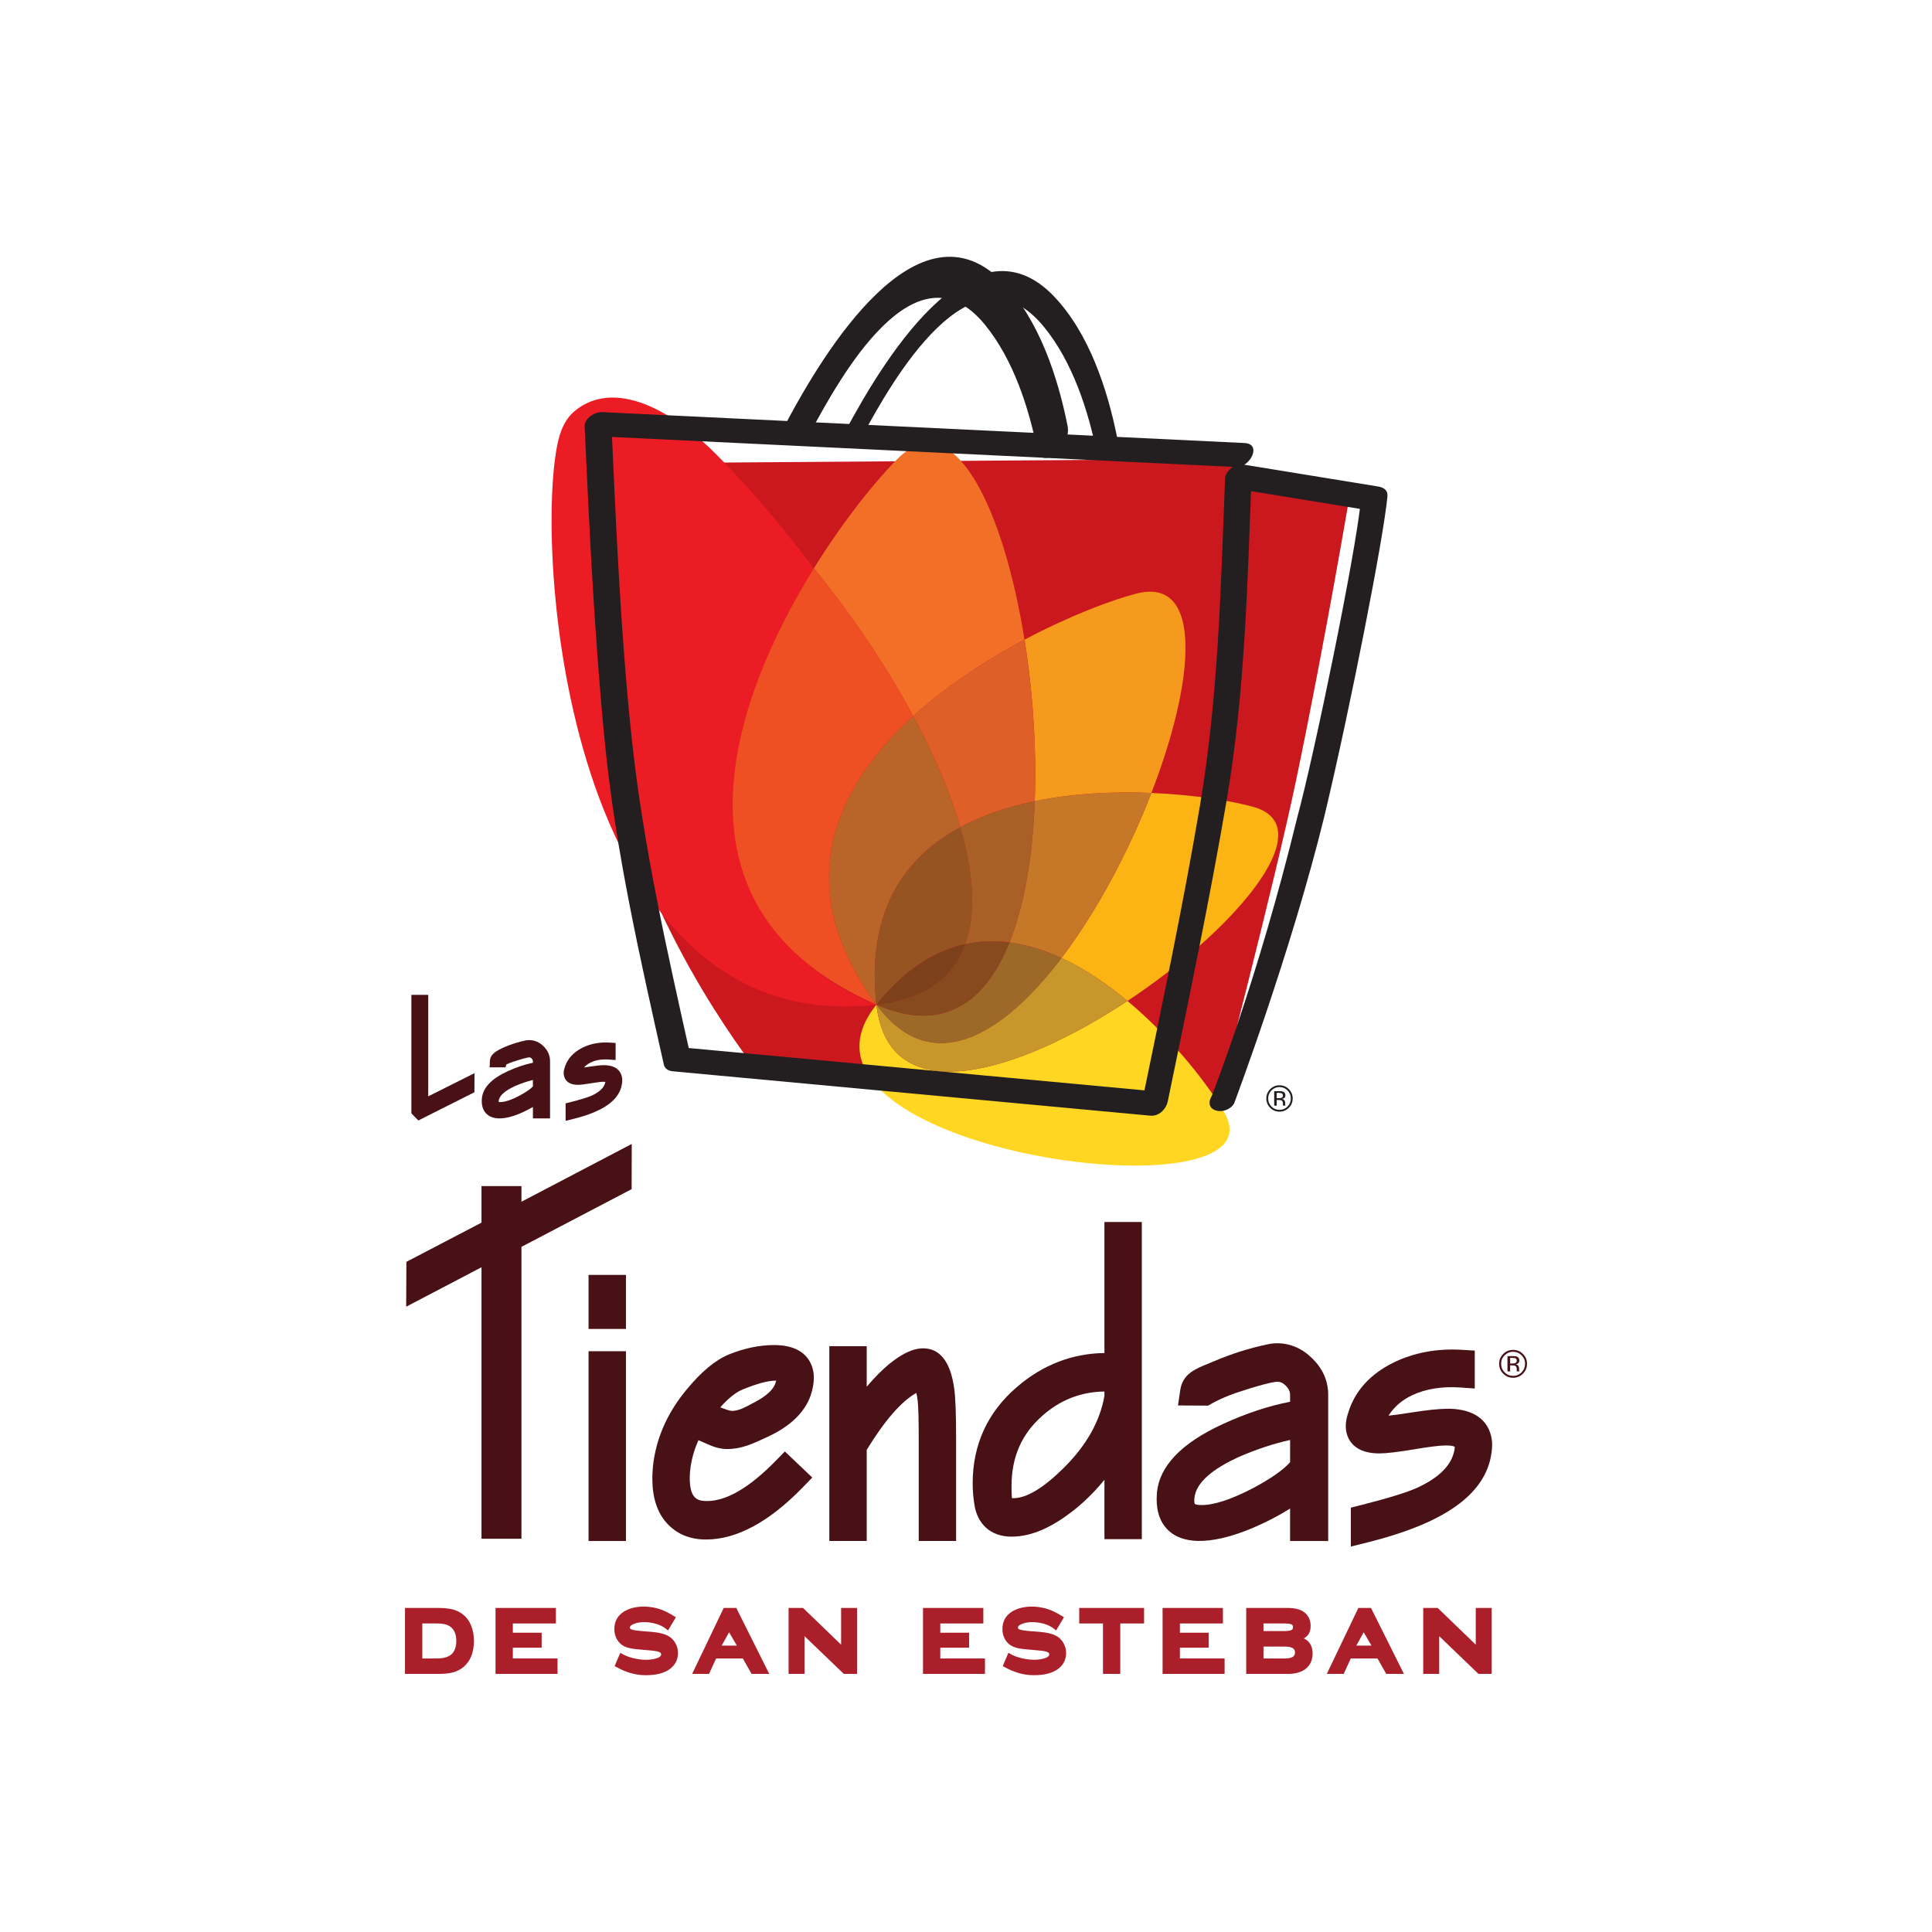<svg xmlns="http://www.w3.org/2000/svg" id="Layer_1" data-name="Layer 1" viewBox="0 0 1000 1000"><defs><style> .cls-1 { fill: #f26f27; } .cls-2 { fill: #f69a1d; } .cls-3 { fill: #ec1c24; } .cls-4 { fill: #ef5023; } .cls-5 { fill: #ffd722; } .cls-6 { fill: #fcb415; } .cls-7 { fill: #975423; } .cls-8 { fill: #874a1f; } .cls-9 { fill: #b96428; } .cls-10 { fill: #9d6928; } .cls-11 { fill: #cb171e; } .cls-12 { fill: #c7972c; } .cls-13 { fill: #de5f27; } .cls-14 { fill: #c67829; } .cls-15 { fill: #a96027; } .cls-16 { fill: #aa1f2a; } .cls-17 { fill: #231f20; } .cls-18 { fill: #471115; } .cls-19 { fill: #7c401b; } </style></defs><g><g><path class="cls-11" d="m309.89,239.87l323.6-2.33,13.09,4.19,52.6,11.22s-13.14,78.31-28.38,151.19c-11.22,53.6-40.66,166.32-40.66,166.32,0,0-34.06,7.97-45.29,2.36-11.22-5.62-194.53-20.58-194.53-20.58,0,0-63.6-80.44-74.82-166.48-11.22-86.04-5.61-145.9-5.61-145.9Z"></path><g><path class="cls-3" d="m296.78,213.35c-3.5,3.11-6.14,7.83-7.74,14.34-12.93,52.89,2.76,310.86,164.6,292.32,0,0-77.78-26.13-74.27-109.83,1.66-39.57,22.51-85.59,41.88-116.03-3.79-5.22-14.05-17.98-18.95-24.14,0,0-18.02-21.76-34.89-38.09-31.45-29.28-55.94-31.59-70.62-18.58"></path><path class="cls-1" d="m467.36,234.94c-.75.62-1.51,1.3-2.27,2.05-10.48,10.27-27.62,31.04-43.84,57.17,8.98,10.97,17.77,22.73,26.07,34.9,9.21,13.53,17.81,27.57,25.36,41.62,2.47-2.25,5-4.44,7.57-6.58,15.74-13.07,33.33-24.13,50.04-32.99-10.64-66.51-35.3-119.11-62.93-96.16"></path><path class="cls-4" d="m421.25,294.15c-43.11,69.45-79.73,176.79,32.39,225.85h0c-45.25-61.48-21.37-112.51,19.04-149.33-7.55-14.05-16.15-28.09-25.36-41.62-8.3-12.18-17.09-23.93-26.07-34.9"></path><path class="cls-2" d="m530.3,331.09c.34,2.14.67,4.29.98,6.46,3.63,25.12,5.25,51.91,4.3,77.14,20.18-4.16,41.41-5.04,60.38-4.26,22.57-58.16,27.04-112.09-7.69-103.21-12.44,3.19-34.32,11.33-57.97,23.87"></path><path class="cls-13" d="m480.25,364.09c-2.58,2.14-5.1,4.34-7.57,6.58,10.52,19.59,19.02,39.2,24.34,57.48,11.69-6.32,24.88-10.65,38.56-13.46.95-25.23-.68-52.02-4.3-77.14-.31-2.17-.64-4.32-.98-6.46-16.71,8.87-34.3,19.93-50.04,32.99"></path><path class="cls-9" d="m472.68,370.67c-40.41,36.82-64.29,87.85-19.04,149.33h0c-4.34-38.93,7.76-64.73,27.94-81.49,4.74-3.93,9.93-7.37,15.45-10.35-5.33-18.28-13.83-37.89-24.34-57.48"></path><path class="cls-6" d="m595.96,410.43c-11.66,30.05-28.14,61.22-46.53,85.44,12.11,5.61,23.65,13.48,34.15,22.22,10.48-6.94,20.58-14.45,29.84-22.14,40.2-33.37,64.57-70.12,35.31-78.31-10.57-2.95-30.05-6.27-52.77-7.21"></path><path class="cls-14" d="m535.58,414.69c-1.02,27.6-5.14,53.37-13.07,73.11,9.15,1.17,18.17,4.03,26.91,8.07,18.39-24.23,34.87-55.39,46.53-85.44-18.97-.77-40.2.11-60.38,4.26"></path><path class="cls-15" d="m497.03,428.15c6.77,23.27,8.41,44.38,2.56,60.55,7.65-1.67,15.33-1.86,22.93-.9,7.93-19.74,12.05-45.51,13.07-73.11-13.67,2.82-26.87,7.14-38.56,13.46"></path><path class="cls-7" d="m481.58,438.51c-20.18,16.76-32.28,42.57-27.94,81.49,5.03-6.28,10.17-11.54,15.38-15.87,9.98-8.29,20.25-13.18,30.56-15.43,5.86-16.17,4.22-37.28-2.56-60.55-5.52,2.99-10.71,6.43-15.45,10.35"></path><path class="cls-5" d="m453.64,520c-52.3,65.41,144.6,101.65,178.04,73.89,5.19-4.31,6.45-10.18,2.2-17.72-6.97-12.39-25.78-37.64-50.31-58.09-56.36,37.34-123.64,58.21-129.93,1.91h0"></path><path class="cls-12" d="m453.64,520c6.29,56.3,73.57,35.43,129.93-1.91-10.5-8.74-22.04-16.62-34.15-22.22-8.38,11.04-17.17,20.64-26.07,28.02-24.17,20.07-49.25,23.88-69.71-3.89h0"></path><path class="cls-10" d="m453.64,520c20.46,27.77,45.54,23.96,69.71,3.89,8.9-7.39,17.68-16.99,26.07-28.02-8.75-4.04-17.77-6.9-26.91-8.07-4.89,12.17-11.23,22.05-19.21,28.67-12.39,10.29-28.72,12.69-49.66,3.53h0"></path><path class="cls-8" d="m453.64,520c20.94,9.16,37.27,6.76,49.66-3.53,7.97-6.62,14.32-16.5,19.21-28.67-7.6-.96-15.27-.77-22.93.9-2.69,7.44-6.98,13.83-13.09,18.9-7.82,6.5-18.6,10.82-32.85,12.4"></path><path class="cls-19" d="m469.02,504.13c-5.21,4.33-10.35,9.59-15.38,15.87h0c14.25-1.58,25.04-5.91,32.85-12.4,6.1-5.06,10.39-11.46,13.09-18.9-10.31,2.25-20.58,7.14-30.56,15.43"></path></g><path class="cls-17" d="m671.22,423.96c8.85-32.19,30.64-138.12,33.11-164.67,1.58,1.65,3.16,3.31,4.74,4.95-23.42-3.81-46.84-7.63-70.27-11.45,3.02-2.49,6.04-4.98,9.06-7.46-2.14,56.05-3.46,113.28-12.91,168.66-8.92,52.22-19.8,104.14-30.5,156.02-.84,4.08-4.55,7.88-9.05,7.46-82.4-7.66-164.78-15.31-247.18-22.97-2.07-.19-4.12-1.22-4.61-3.43-12.25-54.83-24.98-110.51-30.51-166.48-5.38-54.43-8-109.2-10.5-163.82-.2-4.28,5.32-7.64,9.06-7.46,12.21.59,24.42,1.17,36.63,1.76,98.62,4.75,197.24,9.49,295.86,14.24h0c9.28.45,2.84,12.76-4.31,12.42-12.21-.59-24.42-1.18-36.63-1.76-98.62-4.75-197.24-9.49-295.86-14.25,3.02-2.48,6.04-4.97,9.06-7.46,2.5,54.84,4.8,109.96,10.64,164.56,5.85,54.69,18.13,109.07,30.12,162.7-1.54-1.14-3.08-2.3-4.62-3.43,82.4,7.65,164.79,15.3,247.18,22.96-3.02,2.48-6.04,4.97-9.05,7.46,10.7-51.88,21.67-103.79,30.5-156.02,9.35-55.4,10.76-112.58,12.9-168.65.15-3.95,5.1-8.1,9.05-7.46,23.43,3.82,46.85,7.63,70.27,11.45,2.75.45,5,1.89,4.74,4.96-1.83,20.76-18.95,108.25-32.58,165.41-17.23,70.5-46.78,148.92-46.78,148.92-3.88,6.68-16.49,4.63-11.61-3.8,0,0,23.84-60.23,44.07-143.37Z"></path><path class="cls-17" d="m552.54,220.25c-5.11-25.46-14.75-54.53-32.92-73.61-44.48-46.72-94.34,38.19-111.53,70.05-1.81,3.36-4.26,10.42.22,13.01,4.35,2.51,9.56-2.95,11.37-6.31,14.76-27.35,54.15-99.31,90.09-55.35,14.74,18.01,22.75,42.95,27.29,65.52,1.06,5.28,7.11,3.53,9.93,1.11,4.02-3.45,6.61-9.12,5.55-14.41h0Z"></path><path class="cls-17" d="m578.23,226.46c-5.07-25.27-14.61-54.07-32.65-73.02-42.94-45.1-90.9,37.97-107.29,68.35-4.28,7.93,3.4,12.47,7.73,4.46,15.47-28.67,56.96-102.75,94.34-57.04,14.85,18.16,22.98,43.34,27.55,66.12,1.45,7.25,11.4-3.48,10.32-8.87h0Z"></path></g><path class="cls-17" d="m667.09,573.39c-1.33,1.34-2.95,2.01-4.83,2.01s-3.5-.67-4.83-2.01c-1.32-1.33-1.98-2.95-1.98-4.84s.66-3.48,2-4.82c1.33-1.33,2.93-1.99,4.81-1.99s3.5.66,4.83,1.99c1.33,1.33,2,2.93,2,4.82s-.67,3.5-2,4.84Zm-8.98-8.99c-1.14,1.14-1.71,2.53-1.71,4.15s.57,3.04,1.7,4.19c1.14,1.15,2.53,1.73,4.16,1.73s3.01-.58,4.16-1.73c1.14-1.15,1.71-2.55,1.71-4.19s-.57-3.01-1.71-4.15c-1.15-1.15-2.53-1.73-4.16-1.73s-3,.58-4.15,1.73Zm4.01.38c.93,0,1.62.09,2.04.27.78.32,1.16.96,1.16,1.9,0,.67-.24,1.17-.73,1.48-.26.17-.62.29-1.08.36.59.09,1.02.34,1.29.74.27.4.41.78.41,1.16v.55c0,.17,0,.36.02.56.01.2.03.33.07.39l.05.09h-1.24s-.01-.05-.02-.07c0-.03-.02-.06-.02-.08l-.03-.24v-.59c0-.86-.23-1.44-.7-1.71-.28-.16-.77-.24-1.47-.24h-1.04v2.95h-1.31v-7.49h2.62Zm1.43,1.18c-.34-.18-.87-.28-1.6-.28h-1.13v2.72h1.2c.56,0,.98-.05,1.25-.16.52-.21.77-.59.77-1.17,0-.54-.17-.91-.5-1.09Z"></path></g><path class="cls-18" d="m788.27,711.01c-1.41,1.41-3.11,2.12-5.11,2.12s-3.7-.71-5.1-2.12c-1.4-1.41-2.1-3.11-2.1-5.12s.71-3.68,2.12-5.09c1.4-1.4,3.09-2.1,5.08-2.1s3.7.7,5.11,2.1c1.41,1.4,2.11,3.1,2.11,5.09s-.7,3.7-2.11,5.12Zm-9.49-9.5c-1.2,1.21-1.81,2.68-1.81,4.39s.6,3.2,1.8,4.43c1.21,1.21,2.67,1.82,4.4,1.82s3.18-.6,4.39-1.82c1.2-1.22,1.81-2.69,1.81-4.43s-.6-3.18-1.81-4.39c-1.21-1.21-2.67-1.83-4.39-1.83s-3.17.62-4.38,1.83Zm4.24.4c.98,0,1.71.09,2.16.28.82.34,1.23,1.01,1.23,2,0,.71-.25,1.23-.77,1.57-.27.18-.66.3-1.14.38.62.11,1.07.36,1.36.78.28.42.43.83.43,1.23v.58c0,.18,0,.37.02.59.01.21.04.34.07.41l.05.1h-1.31s-.01-.05-.02-.08c0-.03-.01-.05-.02-.09l-.02-.25v-.62c0-.92-.25-1.52-.75-1.81-.3-.17-.81-.26-1.56-.26h-1.1v3.11h-1.39v-7.91h2.77Zm1.51,1.24c-.35-.2-.91-.29-1.69-.29h-1.19v2.87h1.26c.6,0,1.04-.06,1.33-.17.55-.22.82-.63.82-1.24s-.17-.97-.53-1.16Z"></path><g><polygon class="cls-18" points="221.65 514.94 212.93 514.94 212.93 576.25 216.53 579.96 245.42 565.41 245.56 565.34 245.6 555.47 221.65 567.46 221.65 514.94"></polygon><path class="cls-18" d="m273.91,538.34c-.66,0-1.32.08-1.97.22-3.65.76-7.24,1.89-10.67,3.35-5.28,2.23-7.59,4.35-7.69,7.09l-.14,3.45h8.18l.47-1.49c.58-.3,1.94-.91,4.94-1.86,5.44-1.76,6.81-1.82,6.95-1.82.18,0,.61,0,1.22.62.44.46.63.86.63,1.38v.79c-4.12.84-8.49,2.31-13,4.38-8.51,3.92-12.9,8.55-13.41,14.14-.28,3.23.43,5.8,2.1,7.62,1.62,1.77,3.99,2.67,7.03,2.67,3.44,0,7.49-1.1,12.39-3.35,1.74-.81,3.38-1.67,4.9-2.57v5.93h8.86v-29.67c0-2.87-1.1-5.42-3.27-7.59-2.17-2.17-4.7-3.27-7.52-3.27Zm-15.01,32.1c-.38,0-.63-.04-.77-.07,0-.15-.01-.4.04-.77.36-2.58,3.35-5.2,8.66-7.57,2.98-1.29,6.01-2.31,9-3.04v3.34c-.96,1.01-2.94,2.65-6.98,4.81-4.19,2.19-7.54,3.3-9.95,3.3Z"></path><path class="cls-18" d="m312.59,551.34c-1.72,0-4.14.25-7.37.76-1.22.19-2.18.33-2.93.43.95-1.09,2.13-1.97,3.59-2.66,2.58-1.21,5.7-1.7,9.21-1.46l3.55.25v-8.82l-3.11-.2c-5.13-.32-9.86.57-14.05,2.64-4.75,2.38-7.85,5.83-9.2,10.25-.36,1.07-.53,2.02-.53,2.92,0,1.01.35,6.05,7.32,6.05,1.44,0,3.77-.28,7.1-.84,2.94-.49,4.98-.74,6.07-.74.55,0,.89.04,1.09.08-.03.18-.09.43-.19.76-.72,2.42-3.01,4.55-6.83,6.31-2.08.93-5.8,2.07-11.05,3.4l-2.51.63v9.06l4.12-1.03c14.67-3.66,22.76-9.1,24.75-16.63.31-1.24.46-2.35.46-3.39,0-1.82-.68-7.77-9.49-7.77Z"></path></g><g><polygon class="cls-18" points="269.9 613.91 249.22 613.91 249.22 632.84 210.35 653.13 210.24 676.35 249.22 655.93 249.22 796.45 269.9 796.45 269.9 645.37 326.93 615.5 326.99 592.11 269.9 622.02 269.9 613.91"></polygon><rect class="cls-18" x="304.64" y="659.89" width="19.35" height="27.97"></rect><rect class="cls-18" x="304.64" y="699.39" width="19.35" height="98.23"></rect><path class="cls-18" d="m361.52,745.46l6.03,2.6c3.98,1.71,7.13,1.92,8,1.94.3,0,.6.01.89.01,7.4,0,13.17-2.69,21.13-6.42,11.53-5.39,18.93-12.53,22.01-21.25,1.11-3.31,1.67-6.44,1.67-9.3,0-3.95-1.49-16.84-20.63-16.84-7.48,0-15.31,1.63-23.28,4.83-7.13,2.96-14.32,8.93-21.97,18.23-9.41,11.3-15.16,23.81-17.1,37.21-.41,3.16-.62,6.16-.62,8.93,0,9.71,2.49,17.41,7.4,22.88,5.1,5.69,11.95,8.57,20.35,8.57,15.88,0,32.75-9.1,50.14-27.03l4.89-5.04-14.19-13.51-4.8,4.91c-13.48,13.78-25.4,20.76-35.43,20.76-4.75,0-9.01-.92-9.01-12.05,0-1.76.16-3.73.48-5.86.7-4.62,2.05-9.15,4.03-13.58Zm23.03-26.33c7.3-3,13.01-4.51,16.97-4.51.08,0,.15,0,.23,0-.08.37-.21.82-.4,1.38-1.15,3.34-4.72,6.61-10.62,9.72-6.33,3.38-7.78,4.11-11.01,4.51-.16.02-.37.04-.61.04-.86,0-1.86-.21-2.99-.62l-3.32-1.21c4.27-4.79,8.21-7.92,11.75-9.31Z"></path><path class="cls-18" d="m477.77,697.89c-1.96,0-4.01.4-6.32,1.24-7.14,2.82-14.64,8.94-22.84,18.63v-21h-19.35v100.85h19.35v-47.17c9.32-15.23,17.95-25.13,25.68-29.46.24.94.51,2.28.72,4.13.35,3.09.52,9.76.52,19.83v52.67h19.35v-52.67c0-13.2-.33-21.85-1.01-26.45-1.94-13.67-7.36-20.6-16.11-20.6Z"></path><path class="cls-18" d="m571.64,700.33c-16.66.21-31.83,6.07-45.08,17.4-15.33,13.07-23.11,29.92-23.11,50.07,0,3.49.28,7.04.82,10.49,1.45,10.7,8.66,17.08,19.29,17.08s21.6-5.01,33.77-14.92c5.32-4.43,10.12-9.31,14.32-14.53v30.76h19.35v-164.17h-19.35v67.82Zm-47.16,75.12c-.33,0-.55,0-.7-.02-.02-.13-.04-.31-.06-.55-.12-1.74-.17-3.6-.17-5.51,0-15.07,5.14-26.97,15.74-36.37,9.26-8.33,20.14-12.62,32.35-12.75v2.32c-2.35,13.27-9.49,25.85-21.24,37.39-10.37,10.28-19.09,15.5-25.92,15.5Z"></path><path class="cls-18" d="m661.03,695.27c-1.62,0-3.24.18-4.79.53-9.38,1.95-18.64,4.86-27.52,8.64-1.2.51-2.32.96-3.38,1.39-6.8,2.76-13.22,5.37-14.44,13.69l-1.17,7.94,15.6.08,1.62-.92c1.59-.91,6.42-3.66,15.63-6.59,13.42-4.36,17.51-4.83,18.64-4.83,1.6,0,2.95.66,4.39,2.12,1.48,1.51,2.14,2.98,2.14,4.78v3.45c-11.02,2.1-22.76,6-34.92,11.58-21.32,9.82-32.76,21.76-34,35.51-.69,7.94,1.01,14.19,5.03,18.58,8.41,9.16,25.6,8.44,48.67-2.18,5.48-2.55,10.58-5.3,15.21-8.21v16.79h19.73v-75.72c0-7.01-2.71-13.27-8.04-18.6-5.33-5.33-11.53-8.03-18.4-8.03Zm-39.15,83.75c-2.78,0-3.46-.61-3.46-.61,0-.01-.52-.76-.13-3.52,1.02-7.44,8.96-14.53,23.59-21.07,8.57-3.71,17.26-6.57,25.87-8.5v11.53c-3.55,3.99-9.99,8.49-19.12,13.37-11.17,5.84-20.17,8.8-26.75,8.8Z"></path><path class="cls-18" d="m749.26,729.18c-4.39,0-10.59.64-18.97,1.97-5.88.93-9.44,1.37-11.59,1.59,2.91-4.61,6.98-8.1,12.34-10.62,6.96-3.26,15.4-4.61,24.85-3.95l7.45.52v-19.61l-6.53-.41c-13.01-.82-25.12,1.46-35.78,6.71-11.96,5.99-19.76,14.66-23.15,25.73-.87,2.57-1.31,4.96-1.31,7.09,0,3.31,1.26,14.08,17.42,14.08,3.66,0,9.63-.71,18.24-2.16,7.73-1.3,13.15-1.96,16.12-1.96,3.9,0,4.58.71,4.59.71.02.06.02.25.02.38,0,.54-.11,1.55-.65,3.28-2.01,6.82-8.32,12.72-18.76,17.53-5.45,2.45-15.24,5.46-29.1,8.97l-5.25,1.33v20.13l8.64-2.15c37.6-9.37,58.32-23.15,63.33-42.15.76-3.04,1.15-5.88,1.15-8.45,0-4.36-1.67-18.58-23.07-18.58Z"></path></g><g><path class="cls-16" d="m236.66,833.85c-2.33-1.05-5.54-1.58-9.51-1.58h-17.53v34.14h17.53c3.01,0,5.56-.29,7.6-.87,2.09-.6,3.92-1.59,5.45-2.95,3.39-3.02,5.1-7.47,5.1-13.25,0-3.06-.51-5.79-1.52-8.13-1.43-3.41-3.83-5.88-7.12-7.36Zm-18.09,6.45h7.49c1.9,0,3.49.19,4.73.55,1.17.35,2.18.92,2.99,1.7,1.61,1.58,2.4,3.8,2.4,6.78s-.81,5.28-2.38,6.83c-1.6,1.5-4.2,2.26-7.73,2.26h-7.49v-18.12Z"></path><polygon class="cls-16" points="265.44 852.85 280.37 852.85 280.37 845.09 265.44 845.09 265.44 840.3 287.72 840.3 287.72 832.27 256.48 832.27 256.48 866.41 288.57 866.41 288.57 858.42 265.44 858.42 265.44 852.85"></polygon><path class="cls-16" d="m346.39,847.08c-2.15-1.33-5.2-2.12-9.33-2.45l-4.5-.34c-2.74-.22-4.65-.51-5.65-.86-.9-.3-.9-.7-.9-.94,0-.86.87-1.58,2.62-2.15,2.95-1.06,7.15-.93,10.94.16,2.01.58,3.76,1.46,5.2,2.62l1,.8,4.06-6.82-.92-.58c-3.28-2.03-6.17-3.37-8.6-4-2.41-.63-4.78-.95-7.03-.95-4.14,0-7.68.9-10.52,2.69-3.17,2.08-4.78,5.09-4.78,8.97,0,1.72.37,3.33,1.08,4.79.73,1.48,1.76,2.67,3.09,3.56,1.01.63,2.2,1.13,3.55,1.45,1.3.32,3.15.57,5.66.77l4.46.39c2.91.23,4.23.51,4.85.7,1.53.45,1.53,1.11,1.53,1.39,0,.33,0,1.33-2.47,2.08-3.35,1.06-7.76.95-11.99-.11-2.24-.56-4.12-1.28-5.57-2.13l-1.09-.64-2.94,6.86.87.49c5,2.82,10.04,4.25,14.97,4.25h.56c4.87,0,8.81-.97,11.74-2.88,3.08-2.11,4.64-5.01,4.64-8.61,0-1.99-.52-3.81-1.53-5.42-.77-1.28-1.77-2.32-2.99-3.1Z"></path><path class="cls-16" d="m374.59,832.27l-16.34,34.14h8.75l3.65-7.98h13.85l4.5,7.98h9.17l-17.07-34.14h-6.52Zm6.8,19.49h-7.86l3.84-6.9,4.02,6.9Z"></path><polygon class="cls-16" points="435.35 851.28 415.65 832.27 408.17 832.27 408.17 866.41 416.43 866.41 416.43 846.88 436.76 866.41 443.61 866.41 443.61 832.27 435.35 832.27 435.35 851.28"></polygon><polygon class="cls-16" points="486.69 852.85 501.61 852.85 501.61 845.09 486.69 845.09 486.69 840.3 508.97 840.3 508.97 832.27 477.74 832.27 477.74 866.41 509.82 866.41 509.82 858.42 486.69 858.42 486.69 852.85"></polygon><path class="cls-16" d="m547.27,847.08c-2.14-1.33-5.2-2.12-9.33-2.45l-4.5-.34c-2.75-.22-4.65-.51-5.65-.86-.91-.3-.91-.7-.91-.94,0-.86.87-1.58,2.63-2.15,2.95-1.06,7.16-.93,10.94.16,2.01.58,3.76,1.46,5.2,2.62l.99.8,4.06-6.82-.93-.58c-3.27-2.03-6.16-3.37-8.59-4-2.42-.63-4.78-.95-7.03-.95-4.14,0-7.68.9-10.52,2.69-3.17,2.08-4.78,5.09-4.78,8.97,0,1.72.37,3.33,1.09,4.79.73,1.48,1.76,2.67,3.09,3.55,1.01.63,2.2,1.13,3.54,1.45,1.31.32,3.16.57,5.67.77l4.46.39c2.34.18,3.96.42,4.85.7,1.54.45,1.54,1.11,1.54,1.39,0,.33,0,1.33-2.47,2.08-3.35,1.06-7.77.95-11.99-.11-2.24-.56-4.11-1.28-5.58-2.13l-1.09-.64-2.94,6.86.87.49c5,2.82,10.04,4.25,14.97,4.25h.56c4.87,0,8.82-.97,11.75-2.88,3.08-2.11,4.64-5.01,4.64-8.61,0-1.99-.52-3.81-1.53-5.42-.77-1.28-1.77-2.32-2.99-3.1Z"></path><polygon class="cls-16" points="558.6 840.3 570.9 840.3 570.9 866.41 579.85 866.41 579.85 840.3 592.17 840.3 592.17 832.27 558.6 832.27 558.6 840.3"></polygon><polygon class="cls-16" points="610.71 852.85 625.64 852.85 625.64 845.09 610.71 845.09 610.71 840.3 632.98 840.3 632.98 832.27 601.75 832.27 601.75 866.41 633.85 866.41 633.85 858.42 610.71 858.42 610.71 852.85"></polygon><path class="cls-16" d="m674.85,848.03c1.13-.67,1.93-1.37,2.41-2.11.75-1.14,1.12-2.61,1.12-4.34,0-2.92-1.06-5.26-3.15-6.95-1.97-1.6-4.92-2.36-9.02-2.36h-21.17v34.14h21.51c3.8,0,6.84-.82,9.05-2.45,2.52-1.92,3.8-4.65,3.8-8.12,0-2.61-.78-4.72-2.3-6.29-.49-.52-1.23-1.02-2.25-1.51Zm-6.31-4.36c-.49.25-1.51.56-3.65.56h-10.92v-3.93h10.92c2.17,0,3.19.3,3.67.55.34.18.69.49.69,1.42s-.36,1.23-.71,1.4Zm-14.56,8.6h11.21c5.09,0,5.09,2.22,5.09,3.05s0,3.1-5.09,3.1h-11.21v-6.15Z"></path><path class="cls-16" d="m703.08,832.27l-16.33,34.14h8.75l3.65-7.98h13.86l4.5,7.98h9.17l-17.06-34.14h-6.52Zm6.8,19.49h-7.86l3.83-6.9,4.02,6.9Z"></path><polygon class="cls-16" points="763.85 832.27 763.85 851.28 744.15 832.27 736.66 832.27 736.66 866.41 744.93 866.41 744.93 846.88 765.25 866.41 772.11 866.41 772.11 832.27 763.85 832.27"></polygon></g></svg>